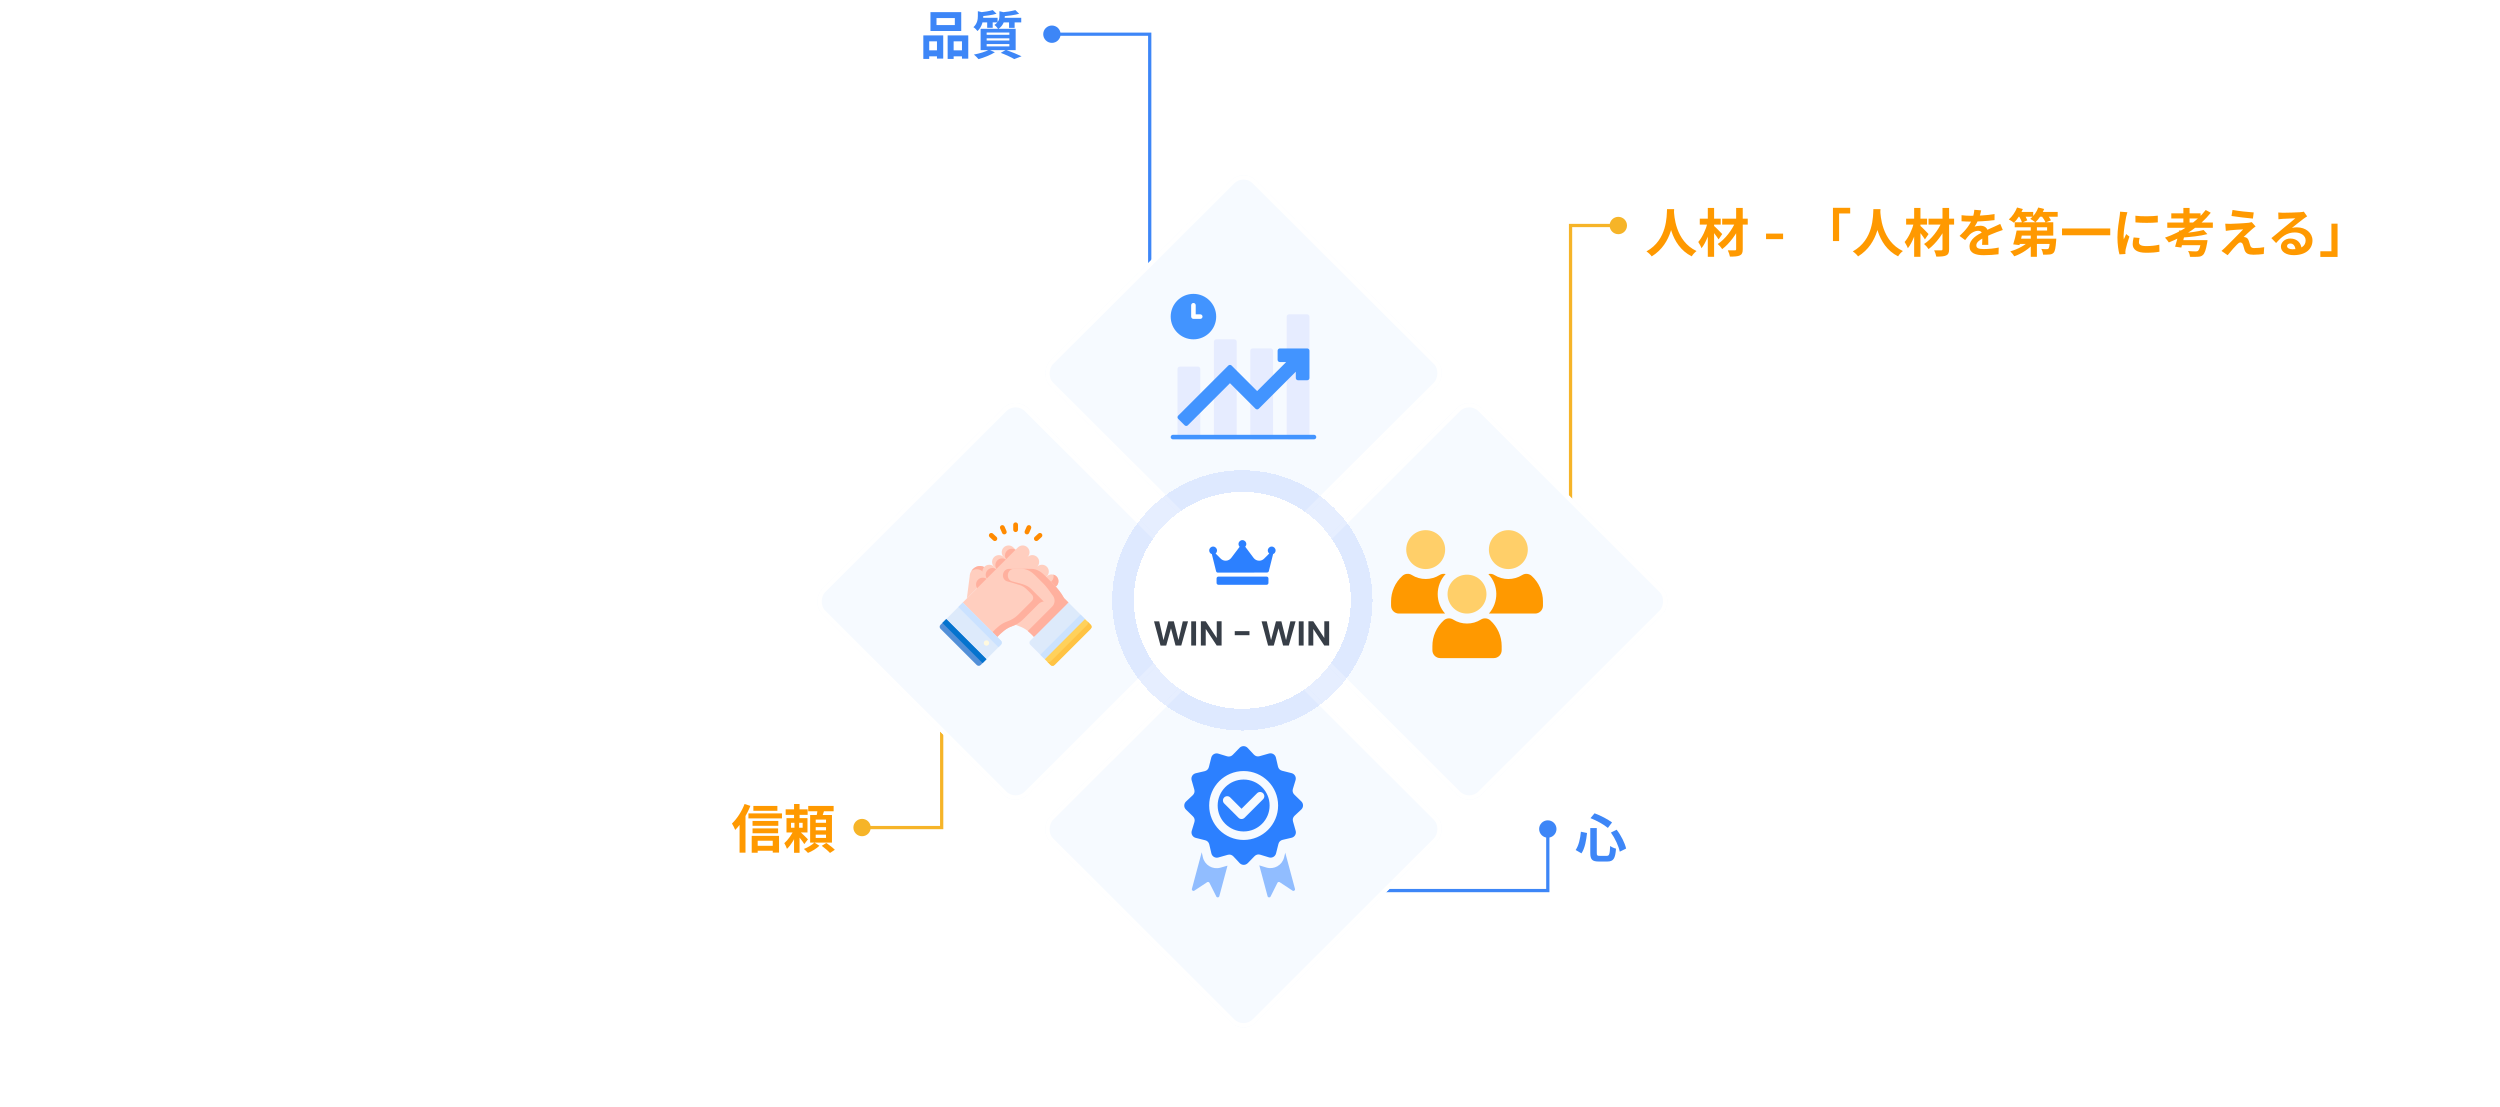 <svg width="1152" height="510" viewBox="0 0 1152 510" fill="none" xmlns="http://www.w3.org/2000/svg">
<path d="M529.792 15.758H530.542V15.008H529.792V15.758ZM480.719 15.758C480.719 17.967 482.51 19.758 484.719 19.758C486.928 19.758 488.719 17.967 488.719 15.758C488.719 13.549 486.928 11.758 484.719 11.758C482.51 11.758 480.719 13.549 480.719 15.758ZM530.542 122.911V15.758H529.042V122.911H530.542ZM529.792 15.008H484.719V16.508H529.792V15.008Z" fill="#3D86F7"/>
<path d="M722.959 236.507C722.959 236.921 723.295 237.257 723.709 237.257C724.123 237.257 724.459 236.921 724.459 236.507H722.959ZM723.709 103.918V103.168H722.959V103.918H723.709ZM741.721 103.918C741.721 106.127 743.512 107.918 745.721 107.918C747.93 107.918 749.721 106.127 749.721 103.918C749.721 101.709 747.93 99.918 745.721 99.918C743.512 99.918 741.721 101.709 741.721 103.918ZM724.459 236.507V103.918H722.959V236.507H724.459ZM723.709 104.668H745.721V103.168H723.709V104.668Z" fill="#F6B428"/>
<path d="M433.923 381.336V382.086H434.673V381.336H433.923ZM393.235 381.336C393.235 383.545 395.026 385.336 397.235 385.336C399.444 385.336 401.235 383.545 401.235 381.336C401.235 379.127 399.444 377.336 397.235 377.336C395.026 377.336 393.235 379.127 393.235 381.336ZM433.173 305.698V381.336H434.673V305.698H433.173ZM433.923 380.586H397.235V382.086H433.923V380.586Z" fill="#F6B428"/>
<path d="M598.974 409.621C598.559 409.621 598.224 409.957 598.224 410.371C598.224 410.785 598.559 411.121 598.974 411.121V409.621ZM713.228 410.371V411.121H713.978V410.371H713.228ZM709.228 382.007C709.228 384.216 711.019 386.007 713.228 386.007C715.437 386.007 717.228 384.216 717.228 382.007C717.228 379.798 715.437 378.007 713.228 378.007C711.019 378.007 709.228 379.798 709.228 382.007ZM598.974 411.121H713.228V409.621H598.974V411.121ZM713.978 410.371V382.007H712.478V410.371H713.978Z" fill="#3D86F7"/>
<path d="M431.539 8.32V11.56H439.987V8.32H431.539ZM428.755 5.584H442.939V14.296H428.755V5.584ZM425.467 16.312H434.635V27.016H431.755V19.048H428.179V27.16H425.467V16.312ZM436.675 16.312H446.179V27.04H443.275V19.048H439.435V27.16H436.675V16.312ZM426.667 23.2H432.955V25.96H426.667V23.2ZM437.995 23.2H444.715V25.96H437.995V23.2ZM457.459 4.648L459.211 6.328C457.171 6.952 454.363 7.312 452.011 7.48C451.939 7 451.651 6.208 451.387 5.728C453.547 5.512 456.019 5.104 457.459 4.648ZM467.875 4.648L469.627 6.352C467.419 6.976 464.395 7.336 461.851 7.504C461.755 7 461.467 6.232 461.227 5.752C463.579 5.536 466.291 5.128 467.875 4.648ZM450.595 5.152L453.667 5.92C453.643 6.136 453.499 6.232 453.091 6.328V7.48C453.091 9.376 452.635 12.28 450.427 14.32C450.043 13.744 449.131 12.856 448.555 12.52C450.331 10.912 450.595 8.944 450.595 7.36V5.152ZM460.531 5.176L463.603 5.896C463.579 6.112 463.435 6.232 463.027 6.28V7.504C463.027 9.232 462.499 11.728 459.955 13.408C459.619 12.808 458.779 11.872 458.203 11.488C460.195 10.24 460.531 8.752 460.531 7.384V5.176ZM451.723 8.2H459.691V10.312H451.723V8.2ZM461.611 8.2H470.587V10.312H461.611V8.2ZM454.891 8.92H457.435V12.808H454.891V8.92ZM464.971 8.92H467.539V12.832H464.971V8.92ZM454.651 17.656V18.688H465.115V17.656H454.651ZM454.651 20.32V21.376H465.115V20.32H454.651ZM454.651 14.992V16.024H465.115V14.992H454.651ZM451.867 13.264H468.019V23.104H451.867V13.264ZM461.131 24.352L463.531 22.984C466.051 23.896 469.027 25.096 470.731 25.936L467.371 27.232C466.027 26.416 463.555 25.264 461.131 24.352ZM455.803 22.912L458.443 24.088C456.475 25.36 453.355 26.56 450.907 27.256C450.403 26.68 449.419 25.624 448.771 25.144C451.315 24.664 454.171 23.824 455.803 22.912Z" fill="#3D86F7"/>
<path d="M768.162 96.382H771.45C771.234 100.414 770.922 112.126 761.106 118.15C760.602 117.406 759.666 116.518 758.682 115.846C768.33 110.494 767.994 99.526 768.162 96.382ZM771.354 97.006C771.426 99.094 771.93 111.07 781.77 115.678C780.858 116.374 779.994 117.334 779.562 118.126C769.218 112.99 768.762 99.766 768.57 97.294L771.354 97.006ZM793.578 100.774H805.362V103.51H793.578V100.774ZM800.01 95.83H803.058V114.814C803.058 116.446 802.722 117.238 801.738 117.694C800.754 118.174 799.242 118.246 797.154 118.246C797.01 117.43 796.578 116.134 796.17 115.342C797.49 115.39 798.978 115.366 799.41 115.366C799.842 115.366 800.01 115.222 800.01 114.814V95.83ZM799.77 102.094L802.098 103.51C800.346 107.686 796.986 112.246 793.602 114.79C793.122 114.022 792.234 113.014 791.514 112.438C794.874 110.302 798.162 106.006 799.77 102.094ZM783.258 100.75H792.906V103.51H783.258V100.75ZM786.954 95.806H789.858V118.342H786.954V95.806ZM786.858 102.598L788.73 103.27C787.818 107.23 786.114 111.862 784.05 114.382C783.762 113.494 783.042 112.27 782.562 111.502C784.434 109.39 786.114 105.718 786.858 102.598ZM789.642 103.942C790.41 104.542 793.026 107.206 793.602 107.854L791.922 110.326C791.082 108.958 789.162 106.462 788.226 105.358L789.642 103.942ZM821.651 107.642V110.182H813.793V107.642H821.651ZM844.624 95.758H852.568V98.35H847.456V111.094H844.624V95.758ZM863.248 96.382H866.536C866.32 100.414 866.008 112.126 856.192 118.15C855.688 117.406 854.752 116.518 853.768 115.846C863.416 110.494 863.08 99.526 863.248 96.382ZM866.44 97.006C866.512 99.094 867.016 111.07 876.856 115.678C875.944 116.374 875.08 117.334 874.648 118.126C864.304 112.99 863.848 99.766 863.656 97.294L866.44 97.006ZM888.664 100.774H900.448V103.51H888.664V100.774ZM895.096 95.83H898.144V114.814C898.144 116.446 897.808 117.238 896.824 117.694C895.84 118.174 894.328 118.246 892.24 118.246C892.096 117.43 891.664 116.134 891.256 115.342C892.576 115.39 894.064 115.366 894.496 115.366C894.928 115.366 895.096 115.222 895.096 114.814V95.83ZM894.856 102.094L897.184 103.51C895.432 107.686 892.072 112.246 888.688 114.79C888.208 114.022 887.32 113.014 886.6 112.438C889.96 110.302 893.248 106.006 894.856 102.094ZM878.344 100.75H887.992V103.51H878.344V100.75ZM882.04 95.806H884.944V118.342H882.04V95.806ZM881.944 102.598L883.816 103.27C882.904 107.23 881.2 111.862 879.136 114.382C878.848 113.494 878.128 112.27 877.648 111.502C879.52 109.39 881.2 105.718 881.944 102.598ZM884.728 103.942C885.496 104.542 888.112 107.206 888.688 107.854L887.008 110.326C886.168 108.958 884.248 106.462 883.312 105.358L884.728 103.942ZM912.928 96.934C912.736 97.822 912.424 99.238 911.752 100.966C911.248 102.142 910.552 103.51 909.88 104.47C910.528 104.182 911.8 104.014 912.616 104.014C914.608 104.014 916.12 105.19 916.12 107.422C916.12 108.718 916.192 111.334 916.216 112.846H913.336C913.432 111.718 913.48 109.678 913.456 108.382C913.456 106.846 912.496 106.342 911.488 106.342C910.168 106.342 908.656 107.134 907.744 107.998C907.024 108.718 906.352 109.582 905.536 110.638L902.968 108.718C906.04 105.886 907.888 103.294 908.896 100.654C909.376 99.358 909.688 97.894 909.76 96.67L912.928 96.934ZM903.88 99.166C905.104 99.334 906.88 99.43 908.104 99.43C911.272 99.43 915.616 99.262 919.096 98.638L919.072 101.422C915.688 101.902 910.864 102.118 907.936 102.118C906.952 102.118 905.2 102.07 903.88 101.95V99.166ZM922.888 105.982C922.144 106.198 920.848 106.678 920.032 106.99C918.472 107.59 916.312 108.454 914.056 109.606C911.872 110.734 910.696 111.766 910.696 113.086C910.696 114.406 911.848 114.766 914.176 114.766C916.216 114.766 918.904 114.502 921.016 114.07L920.92 117.166C919.312 117.382 916.384 117.598 914.104 117.598C910.36 117.598 907.552 116.662 907.552 113.566C907.552 110.23 910.984 108.262 913.864 106.822C916.072 105.67 917.584 105.094 919.024 104.422C919.96 104.014 920.8 103.63 921.712 103.174L922.888 105.982ZM930.856 106.222H943.312V104.734H928.384V102.406H946.144V108.574H930.856V106.222ZM929.272 106.222H932.152C931.696 108.502 931.072 111.19 930.568 112.942L927.688 112.606C928.24 110.902 928.888 108.334 929.272 106.222ZM930.28 109.99H945.4V112.39H929.56L930.28 109.99ZM944.656 109.99H947.536C947.536 109.99 947.512 110.662 947.464 111.022C947.224 114.214 946.936 115.774 946.336 116.446C945.808 116.998 945.232 117.19 944.488 117.262C943.816 117.358 942.664 117.358 941.44 117.334C941.392 116.494 941.056 115.414 940.624 114.694C941.632 114.814 942.64 114.838 943.072 114.814C943.456 114.814 943.672 114.79 943.912 114.598C944.248 114.262 944.464 113.11 944.656 110.326V109.99ZM935.776 102.958H938.608V118.342H935.776V102.958ZM935.2 110.854L937.432 111.814C935.272 114.526 931.648 116.902 928.168 118.102C927.76 117.406 926.944 116.374 926.344 115.822C929.728 114.886 933.376 112.966 935.2 110.854ZM929.344 97.654H936.904V99.862H929.344V97.654ZM938.872 97.654H948.184V99.862H938.872V97.654ZM929.464 95.614L932.128 96.334C931.144 98.71 929.536 101.158 928.024 102.646C927.496 102.214 926.344 101.47 925.672 101.11C927.232 99.79 928.648 97.678 929.464 95.614ZM939.232 95.614L941.944 96.31C941.032 98.686 939.472 100.99 937.912 102.454C937.384 101.974 936.208 101.206 935.536 100.846C937.144 99.622 938.512 97.63 939.232 95.614ZM930.232 99.406L932.536 98.422C933.16 99.358 933.88 100.678 934.192 101.518L931.744 102.598C931.504 101.734 930.856 100.414 930.232 99.406ZM940.648 99.382L943.024 98.542C943.792 99.43 944.68 100.678 945.088 101.542L942.592 102.502C942.256 101.662 941.416 100.342 940.648 99.382ZM950.176 105.262H972.4V108.406H950.176V105.262ZM983.992 99.406C986.944 99.814 991.744 99.694 994.312 99.382V102.478C991.384 102.766 987.016 102.766 984.016 102.478L983.992 99.406ZM985.912 109.654C985.72 110.47 985.624 111.046 985.624 111.67C985.624 112.75 986.56 113.398 989.008 113.398C991.144 113.398 992.92 113.206 995.008 112.75L995.08 115.99C993.52 116.302 991.576 116.47 988.864 116.47C984.736 116.47 982.744 114.982 982.744 112.534C982.744 111.574 982.888 110.638 983.176 109.414L985.912 109.654ZM980.296 97.798C980.128 98.302 979.816 99.526 979.72 99.958C979.384 101.542 978.544 106.342 978.544 108.742C978.544 109.222 978.568 109.822 978.64 110.302C979 109.486 979.384 108.67 979.744 107.854L981.232 109.03C980.536 111.046 979.744 113.638 979.504 114.91C979.432 115.27 979.36 115.798 979.36 116.038C979.384 116.302 979.384 116.71 979.408 117.046L976.648 117.214C976.168 115.582 975.712 112.654 975.712 109.39C975.712 105.766 976.432 101.734 976.696 99.862C976.792 99.214 976.912 98.302 976.936 97.534L980.296 97.798ZM998.68 102.55H1019.68V104.974H998.68V102.55ZM1000.53 98.302H1014.02V100.654H1000.53V98.302ZM1006.1 95.806H1008.95V103.75H1006.1V95.806ZM1015.41 105.982L1017.16 107.878C1013.97 108.742 1009.41 109.222 1005.54 109.462C1005.47 108.886 1005.16 108.022 1004.92 107.518C1008.62 107.254 1012.89 106.678 1015.41 105.982ZM1016.39 96.766L1018.72 98.038C1013.97 104.11 1006.7 108.838 999.4 111.718C999.016 111.142 998.152 110.014 997.624 109.51C1005.02 106.942 1012.1 102.382 1016.39 96.766ZM1004.2 106.15L1007.06 106.462C1006.5 109.006 1005.74 112.102 1005.16 114.07L1002.28 113.686C1002.93 111.718 1003.72 108.574 1004.2 106.15ZM1014.3 110.662H1017.21C1017.21 110.662 1017.16 111.43 1017.06 111.838C1016.51 115.126 1015.91 116.758 1015.1 117.502C1014.45 118.102 1013.8 118.27 1012.77 118.318C1011.98 118.39 1010.61 118.39 1009.14 118.342C1009.1 117.526 1008.74 116.422 1008.26 115.678C1009.62 115.798 1011.16 115.846 1011.78 115.846C1012.24 115.846 1012.55 115.798 1012.82 115.606C1013.37 115.198 1013.9 113.782 1014.28 110.998L1014.3 110.662ZM1004.63 110.662H1014.98V112.99H1003.96L1004.63 110.662ZM1028.75 96.742C1031.44 97.246 1036.05 97.75 1038.52 97.894L1038.14 100.726C1035.62 100.51 1031.15 99.982 1028.27 99.526L1028.75 96.742ZM1039.38 104.35C1038.74 104.782 1038.23 105.214 1037.8 105.574C1036.72 106.51 1034.46 108.598 1033.89 109.198C1034.1 109.198 1034.54 109.27 1034.82 109.39C1035.5 109.582 1035.93 110.11 1036.26 111.022C1036.48 111.646 1036.74 112.558 1036.94 113.206C1037.18 113.95 1037.7 114.31 1038.64 114.31C1040.46 114.31 1042.12 114.142 1043.34 113.902L1043.13 117.046C1042.14 117.214 1039.67 117.382 1038.42 117.382C1036.17 117.382 1034.92 116.878 1034.34 115.342C1034.08 114.622 1033.82 113.494 1033.62 112.894C1033.36 112.03 1032.86 111.718 1032.35 111.718C1031.87 111.718 1031.37 112.102 1030.79 112.702C1029.95 113.542 1028.15 115.51 1026.5 117.598L1023.66 115.63C1024.1 115.246 1024.67 114.742 1025.32 114.118C1026.57 112.87 1031.46 107.998 1033.65 105.694C1031.97 105.742 1029.11 105.982 1027.74 106.102C1026.9 106.174 1026.16 106.294 1025.66 106.39L1025.39 103.078C1025.94 103.126 1026.81 103.15 1027.67 103.15C1028.82 103.126 1034.25 102.886 1036.26 102.646C1036.7 102.598 1037.37 102.454 1037.61 102.358L1039.38 104.35ZM1049.82 97.918C1050.49 97.99 1051.31 98.038 1051.98 98.038C1053.27 98.038 1058.39 97.918 1059.75 97.798C1060.76 97.726 1061.31 97.63 1061.6 97.534L1063.14 99.694C1062.59 100.054 1062.01 100.39 1061.48 100.798C1060.19 101.71 1057.67 103.822 1056.13 105.022C1056.95 104.806 1057.67 104.758 1058.41 104.758C1062.49 104.758 1065.59 107.302 1065.59 110.782C1065.59 114.574 1062.71 117.574 1056.9 117.574C1053.56 117.574 1051.04 116.062 1051.04 113.638C1051.04 111.694 1052.82 109.918 1055.36 109.918C1058.65 109.918 1060.47 112.126 1060.55 114.766L1057.74 115.126C1057.69 113.398 1056.78 112.198 1055.36 112.198C1054.47 112.198 1053.87 112.75 1053.87 113.374C1053.87 114.262 1054.86 114.862 1056.32 114.862C1060.38 114.862 1062.44 113.326 1062.44 110.758C1062.44 108.574 1060.28 107.11 1057.47 107.11C1053.78 107.11 1051.4 109.078 1048.83 111.982L1046.65 109.726C1048.35 108.382 1051.26 105.934 1052.65 104.758C1053.99 103.654 1056.51 101.638 1057.69 100.582C1056.47 100.63 1053.15 100.75 1051.86 100.846C1051.21 100.894 1050.47 100.942 1049.91 101.038L1049.82 97.918ZM1077.15 118.39H1069.21V115.798H1074.32V103.054H1077.15V118.39Z" fill="#FF9900"/>
<path d="M732.801 381.559H735.801V393.031C735.801 394.207 735.993 394.375 737.121 394.375C737.625 394.375 739.785 394.375 740.409 394.375C741.585 394.375 741.777 393.583 741.969 389.815C742.617 390.343 743.841 390.871 744.657 391.063C744.321 395.575 743.529 396.991 740.649 396.991C740.001 396.991 737.361 396.991 736.737 396.991C733.665 396.991 732.801 396.055 732.801 393.031V381.559ZM732.897 376.999L734.769 374.767C737.601 375.775 740.913 377.575 742.833 378.967L740.913 381.511C739.089 379.975 735.729 378.103 732.897 376.999ZM728.481 383.263L731.313 383.839C730.953 387.175 730.329 390.871 728.745 393.223L726.057 391.687C727.473 389.623 728.169 386.479 728.481 383.263ZM742.305 383.647L744.945 382.327C747.009 384.967 748.737 388.495 749.313 391.015L746.385 392.455C745.905 389.983 744.225 386.287 742.305 383.647Z" fill="#3D86F7"/>
<path d="M347.152 371.373H358.216V373.629H347.152V371.373ZM346.768 378.285H358.648V380.541H346.768V378.285ZM346.768 381.717H358.552V383.973H346.768V381.717ZM347.92 389.733H357.472V392.013H347.92V389.733ZM344.872 374.805H360.328V377.133H344.872V374.805ZM346.384 385.173H358.984V392.877H356.08V387.405H349.144V392.949H346.384V385.173ZM343.096 370.485L345.784 371.349C344.152 375.429 341.512 379.725 338.776 382.437C338.536 381.765 337.768 380.181 337.288 379.485C339.568 377.325 341.8 373.917 343.096 370.485ZM340.792 377.133L343.504 374.397L343.528 374.421V392.901H340.792V377.133ZM362.032 372.933H372.16V375.477H362.032V372.933ZM365.896 370.485H368.44V378.429H365.896V370.485ZM364.504 379.149V381.429H369.856V379.149H364.504ZM362.416 376.989H372.088V383.613H362.416V376.989ZM365.872 382.245L367.648 383.133C366.544 385.893 364.624 389.325 362.632 391.149C362.416 390.381 361.816 389.229 361.408 388.533C363.136 387.069 365.008 384.357 365.872 382.245ZM368.32 382.941C369.088 383.565 371.704 386.133 372.304 386.757L370.624 388.965C369.856 387.669 367.912 385.293 366.952 384.189L368.32 382.941ZM366.088 378.261H368.248V382.725H368.44V392.973H365.896V382.725H366.088V378.261ZM372.424 371.373H384.136V373.845H372.424V371.373ZM375.88 381.141V382.629H380.632V381.141H375.88ZM375.88 384.621V386.133H380.632V384.621H375.88ZM375.88 377.685V379.149H380.632V377.685H375.88ZM373.312 375.549H383.368V388.269H373.312V375.549ZM376.768 372.741L379.912 373.101C379.456 374.565 378.952 376.077 378.544 377.085L376.144 376.629C376.408 375.501 376.672 373.893 376.768 372.741ZM375.28 388.245L377.584 389.733C376.288 390.981 374.128 392.325 372.304 393.021C371.848 392.517 371.032 391.677 370.432 391.197C372.208 390.549 374.272 389.277 375.28 388.245ZM378.664 389.757L380.776 388.437C382.072 389.325 383.824 390.669 384.688 391.581L382.456 393.045C381.664 392.157 379.96 390.717 378.664 389.757Z" fill="#FF9900"/>
<g filter="url(#filter0_d_7613_84984)">
<rect width="133.966" height="133.966" rx="8" transform="matrix(0.708 0.706 -0.708 0.706 573.001 73.963)" fill="#F6FAFF"/>
<rect y="1.413" width="131.966" height="131.966" rx="7" transform="matrix(0.708 0.706 -0.708 0.706 574.001 74.378)" stroke="white" stroke-width="2"/>
</g>
<path d="M602.347 144.845H593.961C593.382 144.845 592.913 145.314 592.913 145.892V201.417C592.913 201.996 593.382 202.465 593.961 202.465H602.347C602.926 202.465 603.395 201.996 603.395 201.417V145.892C603.395 145.314 602.926 144.845 602.347 144.845Z" fill="#E6ECFF"/>
<path d="M585.576 160.556H577.191C576.612 160.556 576.143 161.025 576.143 161.603V201.414C576.143 201.992 576.612 202.461 577.191 202.461H585.576C586.155 202.461 586.624 201.992 586.624 201.414V161.603C586.624 161.025 586.155 160.556 585.576 160.556Z" fill="#E6ECFF"/>
<path d="M552.034 168.939H543.649C543.07 168.939 542.601 169.408 542.601 169.987V201.416C542.601 201.995 543.07 202.464 543.649 202.464H552.034C552.613 202.464 553.082 201.995 553.082 201.416V169.987C553.082 169.408 552.613 168.939 552.034 168.939Z" fill="#E6ECFF"/>
<path d="M568.807 156.372H560.421C559.842 156.372 559.373 156.841 559.373 157.42V201.421C559.373 201.999 559.842 202.468 560.421 202.468H568.807C569.386 202.468 569.855 201.999 569.855 201.421V157.42C569.855 156.841 569.386 156.372 568.807 156.372Z" fill="#E6ECFF"/>
<path d="M602.346 160.558H589.768C589.49 160.558 589.224 160.668 589.027 160.864C588.831 161.061 588.72 161.327 588.72 161.605V165.796C588.72 166.074 588.831 166.34 589.027 166.537C589.224 166.733 589.49 166.843 589.768 166.843H592.657L579.287 180.207L567.502 168.429C567.302 168.24 567.036 168.134 566.761 168.134C566.485 168.134 566.22 168.24 566.02 168.429L542.907 191.529C542.711 191.726 542.601 191.992 542.601 192.27C542.601 192.548 542.711 192.814 542.907 193.01L545.874 195.975C546.07 196.172 546.337 196.282 546.615 196.282C546.893 196.282 547.159 196.172 547.356 195.975L566.761 176.58L578.546 188.359C578.746 188.548 579.011 188.653 579.287 188.653C579.562 188.653 579.827 188.548 580.028 188.359L597.106 171.28V174.177C597.106 174.455 597.216 174.721 597.413 174.918C597.609 175.114 597.876 175.225 598.154 175.225H602.346C602.624 175.225 602.891 175.114 603.088 174.918C603.284 174.721 603.395 174.455 603.395 174.177V161.605C603.395 161.327 603.284 161.061 603.088 160.864C602.891 160.668 602.624 160.558 602.346 160.558Z" fill="#4294FF"/>
<path d="M549.937 156.367C555.726 156.367 560.419 151.676 560.419 145.89C560.419 140.105 555.726 135.414 549.937 135.414C544.148 135.414 539.455 140.105 539.455 145.89C539.455 151.676 544.148 156.367 549.937 156.367Z" fill="#4294FF"/>
<path d="M605.49 202.447H540.503C540.225 202.447 539.959 202.336 539.762 202.14C539.566 201.944 539.455 201.677 539.455 201.399C539.455 201.121 539.566 200.855 539.762 200.658C539.959 200.462 540.225 200.352 540.503 200.352H605.49C605.768 200.352 606.035 200.462 606.231 200.658C606.428 200.855 606.538 201.121 606.538 201.399C606.538 201.677 606.428 201.944 606.231 202.14C606.035 202.336 605.768 202.447 605.49 202.447Z" fill="#4294FF"/>
<path d="M553.079 146.939H549.935C549.657 146.939 549.39 146.829 549.194 146.632C548.997 146.436 548.887 146.169 548.887 145.891V140.653C548.887 140.375 548.997 140.109 549.194 139.912C549.39 139.716 549.657 139.605 549.935 139.605C550.213 139.605 550.479 139.716 550.676 139.912C550.872 140.109 550.983 140.375 550.983 140.653V144.844H553.079C553.357 144.844 553.623 144.954 553.82 145.151C554.017 145.347 554.127 145.613 554.127 145.891C554.127 146.169 554.017 146.436 553.82 146.632C553.623 146.829 553.357 146.939 553.079 146.939Z" fill="white"/>
<g filter="url(#filter1_d_7613_84984)">
<rect width="133.966" height="133.966" rx="8" transform="matrix(0.708 0.707 -0.708 0.707 573.001 283.856)" fill="#F6FAFF"/>
<rect y="1.413" width="131.966" height="131.966" rx="7" transform="matrix(0.708 0.707 -0.708 0.707 574.001 284.271)" stroke="white" stroke-width="2"/>
</g>
<g clip-path="url(#clip0_7613_84984)">
<path fill-rule="evenodd" clip-rule="evenodd" d="M580.692 393.839C579.747 393.555 578.788 393.8 578.1 394.513L574.952 397.746C573.928 398.804 572.234 398.784 571.228 397.713L568.33 394.614C567.656 393.893 566.704 393.629 565.749 393.9L561.405 395.129C559.984 395.532 558.535 394.679 558.196 393.231L557.237 389.105C557.018 388.14 556.325 387.433 555.366 387.195L550.986 386.092C550.648 386.008 550.33 385.855 550.052 385.644C549.774 385.433 549.543 385.167 549.371 384.863C549.2 384.559 549.092 384.223 549.055 383.877C549.018 383.53 549.052 383.179 549.155 382.846L550.391 378.792C550.676 377.848 550.431 376.889 549.724 376.194L546.483 373.055C545.424 372.031 545.445 370.338 546.523 369.333L549.619 366.437C550.34 365.763 550.611 364.811 550.34 363.857L549.103 359.515C548.7 358.095 549.561 356.646 551.003 356.308L555.13 355.35C556.096 355.13 556.803 354.438 557.048 353.479L558.147 349.102C558.511 347.668 559.979 346.842 561.395 347.271L565.451 348.507C566.396 348.792 567.362 348.547 568.05 347.84L571.191 344.601C572.215 343.542 573.916 343.563 574.922 344.64L577.813 347.735C578.487 348.456 579.446 348.726 580.398 348.456L584.738 347.22C585.074 347.123 585.425 347.097 585.771 347.141C586.118 347.185 586.451 347.3 586.752 347.478C587.052 347.655 587.313 347.893 587.518 348.175C587.724 348.457 587.869 348.778 587.946 349.118L588.905 353.244C589.129 354.209 589.825 354.916 590.784 355.161L595.156 356.259C596.591 356.623 597.424 358.09 596.988 359.506L595.751 363.559C595.467 364.503 595.712 365.469 596.426 366.157L599.66 369.296C600.719 370.32 600.698 372.02 599.627 373.025L596.526 375.914C595.805 376.588 595.541 377.547 595.812 378.499L597.042 382.836C597.139 383.172 597.166 383.523 597.122 383.87C597.078 384.216 596.964 384.55 596.786 384.85C596.608 385.15 596.37 385.411 596.087 385.616C595.805 385.822 595.483 385.967 595.142 386.043L591.015 387.002C590.049 387.225 589.342 387.92 589.104 388.879L588 393.249C587.636 394.684 586.168 395.516 584.752 395.08L580.692 393.839ZM584.302 382.405C587.172 379.529 588.952 375.562 588.952 371.18C588.952 366.791 587.172 362.824 584.302 359.949C581.425 357.078 577.456 355.298 573.071 355.298C568.68 355.298 564.711 357.078 561.834 359.946C558.964 362.822 557.184 366.789 557.184 371.178C557.184 375.56 558.964 379.527 561.834 382.403C564.711 385.271 568.68 387.05 573.071 387.05C577.456 387.05 581.425 385.273 584.302 382.405ZM585.037 371.178C585.037 374.476 583.7 377.472 581.532 379.632C579.369 381.801 576.373 383.135 573.071 383.135C569.765 383.135 566.774 381.798 564.606 379.632C562.443 377.47 561.101 374.476 561.101 371.178C561.101 367.873 562.443 364.883 564.606 362.717C566.774 360.555 569.765 359.214 573.071 359.214C576.373 359.214 579.369 360.555 581.532 362.717C583.7 364.886 585.037 367.873 585.037 371.178ZM582.027 368.291C582.209 368.109 582.354 367.893 582.453 367.655C582.552 367.418 582.602 367.163 582.602 366.905C582.602 366.648 582.552 366.393 582.453 366.155C582.354 365.918 582.209 365.702 582.027 365.52C581.266 364.76 580.022 364.76 579.262 365.52L572.098 372.68L566.879 367.458C566.111 366.698 564.867 366.698 564.107 367.458C563.924 367.64 563.779 367.856 563.681 368.093C563.582 368.331 563.531 368.586 563.531 368.843C563.531 369.101 563.582 369.356 563.681 369.593C563.779 369.831 563.924 370.047 564.107 370.229L570.715 376.833C571.475 377.601 572.719 377.601 573.487 376.833L582.027 368.291Z" fill="#2C80FF"/>
<g opacity="0.5">
<path fill-rule="evenodd" clip-rule="evenodd" d="M562.383 399.82L565.631 398.894L561.853 412.987C561.674 413.643 560.782 413.734 560.477 413.127L557.315 406.814C557.117 406.418 556.615 406.278 556.244 406.523L550.35 410.417C549.781 410.788 549.048 410.266 549.225 409.603L553.75 392.719L554.286 395.039C555.126 398.656 558.811 400.832 562.383 399.82ZM585.481 413.127L588.642 406.814C588.841 406.418 589.338 406.278 589.706 406.523L595.605 410.417C596.174 410.788 596.902 410.266 596.73 409.603L592.252 392.917L591.697 395.126C590.791 398.722 587.06 400.83 583.509 399.745L580.289 398.761L584.099 412.987C584.277 413.643 585.175 413.736 585.481 413.127Z" fill="#2C80FF"/>
</g>
</g>
<g filter="url(#filter2_d_7613_84984)">
<rect width="133.966" height="133.966" rx="8" transform="matrix(0.708 0.707 -0.708 0.707 468 178.909)" fill="#F6FAFF"/>
<rect y="1.413" width="131.966" height="131.966" rx="7" transform="matrix(0.708 0.707 -0.708 0.707 469 179.324)" stroke="white" stroke-width="2"/>
</g>
<g clip-path="url(#clip1_7613_84984)">
<path d="M445.52 275.765L446.827 265.652C446.827 262.024 451.4 258.927 454.66 262.186L456.883 264.408L445.52 275.765Z" fill="#FFCEBF"/>
<path d="M456.884 264.407L455.393 265.899H455.392L453.169 263.677C451.396 261.905 449.235 262.012 447.632 263.064C449.088 260.854 452.238 259.762 454.662 262.186L456.884 264.407Z" fill="#FFB09E"/>
<path d="M466.958 252.266L469.181 254.488L464.735 258.933L462.512 256.711C461.285 255.484 461.285 253.495 462.513 252.267C462.804 251.975 463.151 251.743 463.532 251.585C463.913 251.427 464.322 251.346 464.735 251.347C465.541 251.347 466.344 251.653 466.958 252.266Z" fill="#FFCEBF"/>
<path d="M468.465 253.768L469.179 254.482L464.733 258.926L464.019 258.212C462.792 256.986 462.792 254.997 464.02 253.769C464.311 253.477 464.658 253.245 465.039 253.087C465.42 252.929 465.829 252.848 466.242 252.849C467.047 252.849 467.851 253.154 468.465 253.768Z" fill="#FFB09E"/>
<path d="M462.511 256.715L464.734 258.937L460.289 263.38L458.066 261.158C456.839 259.931 456.839 257.942 458.067 256.715C458.358 256.423 458.705 256.191 459.086 256.033C459.467 255.875 459.876 255.794 460.289 255.794C461.093 255.795 461.897 256.101 462.511 256.715Z" fill="#FFCEBF"/>
<path d="M464.021 258.219L464.734 258.931L460.289 263.374L459.576 262.662C458.348 261.434 458.348 259.445 459.576 258.218C459.868 257.926 460.214 257.694 460.596 257.536C460.977 257.378 461.386 257.297 461.798 257.297C462.211 257.297 462.62 257.378 463.002 257.536C463.383 257.694 463.73 257.926 464.021 258.219Z" fill="#FFB09E"/>
<path d="M458.065 261.16L460.288 263.382L455.842 267.826L453.619 265.604C452.392 264.378 452.393 262.388 453.62 261.161C453.912 260.869 454.258 260.637 454.64 260.479C455.021 260.321 455.43 260.239 455.843 260.239C456.648 260.24 457.451 260.546 458.065 261.16Z" fill="#FFCEBF"/>
<path d="M459.574 262.662L460.287 263.375L455.841 267.819L455.128 267.106C453.9 265.879 453.901 263.888 455.128 262.662C455.419 262.37 455.766 262.138 456.147 261.98C456.529 261.822 456.938 261.74 457.351 261.74C457.764 261.74 458.173 261.821 458.554 261.98C458.935 262.138 459.282 262.37 459.574 262.662Z" fill="#FFB09E"/>
<path d="M453.619 265.586L455.842 267.808L451.397 272.251L449.174 270.029C447.947 268.802 447.947 266.813 449.175 265.586C449.789 264.972 450.593 264.666 451.397 264.665C452.201 264.666 453.005 264.972 453.619 265.586Z" fill="#FFCEBF"/>
<path d="M455.13 267.111L455.843 267.824L451.398 272.267L450.685 271.554C449.457 270.327 449.457 268.338 450.685 267.11C451.299 266.496 452.102 266.19 452.907 266.189C453.32 266.189 453.729 266.271 454.11 266.429C454.491 266.587 454.838 266.819 455.13 267.111Z" fill="#FFB09E"/>
<path d="M469.18 254.474L492.35 277.632L486.103 286.191L476.478 293.495C475.545 292.562 474.642 291.565 473.609 290.739C472.418 289.788 471.072 289.051 469.629 288.561C467.727 287.916 465.999 286.843 464.578 285.423L451.396 272.248L469.18 254.474Z" fill="#FFCEBF"/>
<path d="M466.815 254.485L484.599 272.259L471.417 285.434C469.997 286.854 468.269 287.927 466.367 288.572C463.544 289.526 461.564 291.46 459.517 293.506L451.201 286.883L443.646 277.642L466.815 254.485ZM471.262 258.928L473.484 256.706C474.712 255.479 474.712 253.49 473.484 252.263C472.257 251.036 470.266 251.036 469.039 252.263L466.816 254.485L471.262 258.928ZM475.707 263.372L477.93 261.15C479.158 259.923 479.158 257.934 477.93 256.707C476.703 255.48 474.712 255.479 473.484 256.706L471.262 258.928L475.707 263.372ZM480.153 267.815L482.376 265.594C483.604 264.367 483.604 262.377 482.376 261.15C481.148 259.923 479.158 259.923 477.93 261.15L475.707 263.372L480.153 267.815Z" fill="#FFCEBF"/>
<path d="M486.822 265.604C488.05 266.832 488.05 268.821 486.823 270.047L484.6 272.27L480.155 267.826L482.378 265.604C482.992 264.99 483.796 264.685 484.6 264.684C484.874 264.685 485.146 264.72 485.413 264.791C485.946 264.933 486.432 265.213 486.822 265.604Z" fill="#FFCEBF"/>
<path d="M486.821 270.026L484.597 272.249L480.152 267.806L482.375 270.026L484.597 267.805C485.42 266.982 485.692 265.818 485.411 264.77C485.926 264.908 486.415 265.179 486.819 265.583C488.047 266.812 488.047 268.801 486.821 270.026Z" fill="#FFB09E"/>
<path d="M488.029 275.591L484.17 276.443L480.509 277.25C479.759 277.416 479.072 277.792 478.529 278.335L471.417 285.444C469.997 286.864 468.269 287.938 466.367 288.582C463.543 289.534 461.563 291.471 459.516 293.516L458.135 292.907L457.295 291.295C459.341 289.25 461.322 287.312 464.144 286.36C466.045 285.715 467.773 284.641 469.193 283.222L475.461 276.959C476.291 276.13 476.291 274.785 475.461 273.956C473.865 272.36 472.263 270.29 470.02 269.627L464.493 267.991C461.055 267.369 461.519 262.127 465.088 262.127H472.932C473.015 262.127 473.101 262.13 473.186 262.133C475.521 262.206 477.47 263.476 479.121 265.127L483.225 269.227C484.996 270.998 486.863 273.374 488.029 275.591Z" fill="#FFB09E"/>
<path d="M481.383 265.126L485.486 269.227C487.257 270.997 489.124 273.373 490.29 275.591L486.432 276.443L481.336 277.567L475.021 271.255C473.024 269.259 469.372 268.765 466.754 267.99C463.25 267.363 463.852 262.127 467.35 262.127H475.193C475.277 262.127 475.362 262.129 475.448 262.132C477.783 262.206 479.731 263.475 481.383 265.126Z" fill="#FFCEBF"/>
<path d="M481.382 265.126L485.485 269.227C487.256 270.997 489.123 273.373 490.289 275.591L492.351 277.652L486.104 286.211L476.479 293.516C475.546 292.583 474.643 291.585 473.61 290.76L482.819 281.555L484.829 279.546C486.15 278.226 486.332 276.15 485.262 274.619C483.736 272.435 482 270.13 481.097 269.227L476.994 265.126C475.342 263.475 473.394 262.207 471.06 262.131C471.017 262.13 475.192 262.127 475.192 262.127C475.275 262.127 475.361 262.129 475.447 262.132C477.781 262.206 479.73 263.475 481.382 265.126Z" fill="#FFB09E"/>
<path d="M467.996 245.178C467.703 245.178 467.422 245.062 467.215 244.855C467.008 244.648 466.892 244.368 466.892 244.075V241.819C466.892 241.527 467.008 241.246 467.215 241.039C467.422 240.832 467.703 240.716 467.996 240.716C468.289 240.716 468.569 240.832 468.776 241.039C468.983 241.246 469.1 241.527 469.1 241.819V244.075C469.1 244.368 468.983 244.648 468.776 244.855C468.569 245.062 468.289 245.178 467.996 245.178ZM462.782 246.248C462.568 246.248 462.358 246.185 462.178 246.068C461.998 245.95 461.857 245.783 461.771 245.586L460.866 243.52C460.808 243.387 460.777 243.244 460.774 243.099C460.771 242.954 460.797 242.81 460.85 242.675C460.902 242.54 460.981 242.417 461.082 242.313C461.182 242.208 461.302 242.125 461.435 242.067C461.568 242.008 461.711 241.977 461.856 241.974C462.001 241.971 462.145 241.997 462.28 242.05C462.415 242.103 462.538 242.182 462.643 242.282C462.747 242.383 462.831 242.503 462.889 242.635L463.793 244.702C463.867 244.87 463.897 245.054 463.882 245.236C463.867 245.419 463.807 245.595 463.706 245.748C463.606 245.902 463.469 246.028 463.308 246.115C463.146 246.202 462.966 246.248 462.782 246.248ZM458.433 249.315C458.155 249.316 457.888 249.211 457.684 249.022L456.027 247.491C455.816 247.291 455.693 247.016 455.683 246.726C455.674 246.436 455.779 246.154 455.976 245.941C456.173 245.728 456.446 245.601 456.736 245.588C457.026 245.574 457.31 245.676 457.526 245.87L459.183 247.402C459.346 247.552 459.46 247.749 459.509 247.965C459.559 248.181 459.542 248.408 459.461 248.614C459.38 248.821 459.239 248.998 459.055 249.123C458.872 249.248 458.655 249.315 458.433 249.315ZM473.209 246.248C473.026 246.248 472.845 246.202 472.684 246.115C472.523 246.028 472.386 245.902 472.286 245.748C472.185 245.595 472.125 245.419 472.109 245.236C472.094 245.054 472.125 244.87 472.198 244.702L473.103 242.636C473.22 242.367 473.439 242.157 473.712 242.05C473.984 241.943 474.288 241.949 474.556 242.067C474.825 242.184 475.035 242.403 475.142 242.675C475.249 242.948 475.243 243.251 475.126 243.52L474.221 245.586C474.135 245.783 473.994 245.95 473.814 246.068C473.634 246.185 473.424 246.248 473.209 246.248ZM477.558 249.315C477.336 249.315 477.119 249.248 476.936 249.123C476.752 248.998 476.611 248.821 476.53 248.614C476.449 248.408 476.432 248.181 476.482 247.965C476.532 247.749 476.645 247.552 476.809 247.402L478.466 245.87C478.572 245.772 478.697 245.695 478.833 245.645C478.969 245.595 479.114 245.572 479.258 245.578C479.403 245.583 479.546 245.618 479.677 245.678C479.809 245.739 479.927 245.825 480.026 245.931C480.124 246.038 480.201 246.162 480.251 246.298C480.301 246.434 480.324 246.579 480.318 246.724C480.313 246.868 480.279 247.011 480.218 247.142C480.157 247.274 480.071 247.392 479.965 247.491L478.308 249.022C478.104 249.211 477.836 249.316 477.558 249.315Z" fill="#FF8A00"/>
<path d="M492.346 277.639L499.961 285.249L491.791 294.438L481.43 303.771L474.732 297.076C474.489 296.833 474.353 296.504 474.353 296.16C474.353 295.816 474.489 295.487 474.732 295.244L492.346 277.639Z" fill="#DDEAFB"/>
<path d="M499.965 285.26L491.796 294.449L481.435 303.782L479.373 301.721L497.905 283.2L499.965 285.26Z" fill="#CBE2FF"/>
<path d="M499.967 285.264L502.621 287.916C502.864 288.159 503.001 288.488 503.001 288.832C503.001 289.175 502.864 289.505 502.621 289.748L485.923 306.437C485.68 306.68 485.35 306.817 485.007 306.817C484.663 306.817 484.333 306.68 484.09 306.437L481.437 303.785L499.967 285.264Z" fill="#FFD15B"/>
<path d="M502.62 289.737L485.922 306.425C485.679 306.668 485.349 306.804 485.005 306.804C484.661 306.804 484.331 306.668 484.088 306.425L482.399 304.736C482.644 304.972 482.971 305.103 483.311 305.1C483.65 305.098 483.976 304.961 484.216 304.721L500.915 288.032C501.42 287.526 501.42 286.705 500.915 286.2L502.62 287.904C502.74 288.024 502.836 288.167 502.901 288.324C502.966 288.482 502.999 288.65 502.999 288.82C502.999 288.991 502.966 289.159 502.901 289.316C502.836 289.474 502.74 289.617 502.62 289.737Z" fill="#FFC344"/>
<path d="M443.645 277.639L461.259 295.244C461.502 295.487 461.639 295.817 461.639 296.16C461.639 296.504 461.502 296.833 461.259 297.076L454.561 303.771L445.108 295.402L436.03 285.249L443.645 277.639Z" fill="#DDEAFB"/>
<path d="M461.262 297.076L460.097 298.241L441.566 279.719L443.648 277.639L461.262 295.244C461.505 295.487 461.642 295.816 461.642 296.16C461.642 296.503 461.505 296.833 461.262 297.076Z" fill="#CBE2FF"/>
<path d="M454.563 297.548C455.25 297.548 455.807 296.992 455.807 296.305C455.807 295.618 455.25 295.062 454.563 295.062C453.876 295.062 453.319 295.618 453.319 296.305C453.319 296.992 453.876 297.548 454.563 297.548Z" fill="#FFF9DF"/>
<path d="M436.031 285.264L454.562 303.785L451.908 306.437C451.665 306.68 451.336 306.817 450.992 306.817C450.648 306.817 450.319 306.68 450.075 306.437L433.378 289.748C433.135 289.505 432.998 289.175 432.998 288.832C432.998 288.488 433.135 288.159 433.378 287.916L436.031 285.264Z" fill="#528FD8"/>
<path d="M434.241 287.044L436.026 285.26L454.554 303.778L452.769 305.562L434.241 287.044Z" fill="#0473CE"/>
</g>
<g filter="url(#filter3_d_7613_84984)">
<rect width="133.966" height="133.966" rx="8" transform="matrix(0.708 0.707 -0.708 0.707 677.001 178.909)" fill="#F6FAFF"/>
<rect y="1.413" width="131.966" height="131.966" rx="7" transform="matrix(0.708 0.707 -0.708 0.707 678.001 179.324)" stroke="white" stroke-width="2"/>
</g>
<g clip-path="url(#clip2_7613_84984)">
<path d="M662.493 273.766C662.493 277.073 663.696 280.271 665.898 282.73H644.624C642.628 282.73 641.001 281.118 641.001 279.109V277.182C640.987 272.673 642.888 268.382 646.237 265.349C647.441 264.255 649.232 264.105 650.599 264.98C652.499 266.182 654.714 266.811 656.97 266.797C659.226 266.811 661.44 266.182 663.341 264.98C664.175 264.447 665.2 264.283 666.157 264.515C663.792 267.029 662.493 270.336 662.493 273.766Z" fill="#FF9900"/>
<path d="M656.959 262.224C661.912 262.224 665.928 258.211 665.928 253.26C665.928 248.309 661.912 244.296 656.959 244.296C652.006 244.296 647.99 248.309 647.99 253.26C647.99 258.211 652.006 262.224 656.959 262.224Z" fill="#FFCF69"/>
<path d="M710.999 277.184V279.111C710.999 281.106 709.372 282.732 707.376 282.732H686.089C690.724 277.512 690.628 269.614 685.843 264.53C686.8 264.284 687.825 264.448 688.659 264.995C692.556 267.414 697.505 267.414 701.401 264.995C702.769 264.12 704.56 264.271 705.763 265.364C709.112 268.384 711.013 272.675 710.999 277.184Z" fill="#FF9900"/>
<path d="M695.047 262.224C700 262.224 704.016 258.211 704.016 253.26C704.016 248.309 700 244.296 695.047 244.296C690.094 244.296 686.078 248.309 686.078 253.26C686.078 258.211 690.094 262.224 695.047 262.224Z" fill="#FFCF69"/>
<path d="M676.003 287.323C678.259 287.337 680.474 286.708 682.374 285.506C683.741 284.631 685.532 284.781 686.735 285.875C690.071 288.895 691.972 293.199 691.972 297.708V299.635C691.972 301.63 690.345 303.256 688.349 303.256H663.671C661.675 303.256 660.048 301.644 660.048 299.635V297.708C660.034 293.199 661.935 288.908 665.284 285.875C666.487 284.781 668.278 284.631 669.646 285.506C671.546 286.708 673.747 287.337 676.003 287.323Z" fill="#FF9900"/>
<path d="M675.998 282.735C680.951 282.735 684.967 278.722 684.967 273.771C684.967 268.82 680.951 264.807 675.998 264.807C671.045 264.807 667.029 268.82 667.029 273.771C667.029 278.722 671.045 282.735 675.998 282.735Z" fill="#FFCF69"/>
</g>
<g filter="url(#filter4_d_7613_84984)">
<ellipse cx="572.465" cy="273.172" rx="50" ry="49.974" fill="white" shape-rendering="crispEdges"/>
<path d="M572.465 328.146C602.838 328.146 627.465 303.536 627.465 273.172C627.465 242.808 602.838 218.197 572.465 218.197C542.092 218.197 517.465 242.808 517.465 273.172C517.465 303.536 542.092 328.146 572.465 328.146Z" stroke="#0057FF" stroke-opacity="0.1" stroke-width="10" shape-rendering="crispEdges"/>
</g>
<g clip-path="url(#clip3_7613_84984)">
<path d="M586.595 255.354C586.601 255.44 586.593 255.526 586.573 255.609L584.685 263.159C584.639 263.344 584.533 263.508 584.383 263.626C584.233 263.743 584.048 263.808 583.857 263.809L572.533 263.866H561.204C561.012 263.866 560.826 263.802 560.676 263.684C560.525 263.566 560.418 263.401 560.371 263.215L558.484 255.637C558.463 255.551 558.455 255.463 558.461 255.375C557.731 255.145 557.2 254.462 557.2 253.657C557.2 252.663 558.008 251.855 559.002 251.855C559.995 251.855 560.803 252.663 560.803 253.657C560.803 254.216 560.547 254.717 560.146 255.047L562.509 257.428C563.106 258.03 563.935 258.375 564.783 258.375C565.785 258.375 566.741 257.899 567.343 257.101L571.226 251.956C571.059 251.789 570.926 251.59 570.835 251.372C570.745 251.153 570.698 250.919 570.698 250.682C570.698 249.689 571.506 248.881 572.5 248.881C573.493 248.881 574.301 249.689 574.301 250.682C574.301 251.164 574.11 251.602 573.801 251.925C573.802 251.927 573.803 251.928 573.804 251.929L577.66 257.089C578.261 257.894 579.221 258.375 580.226 258.375C581.082 258.375 581.886 258.042 582.491 257.437L584.869 255.059C584.459 254.728 584.196 254.223 584.196 253.657C584.196 252.663 585.004 251.855 585.998 251.855C586.991 251.855 587.799 252.663 587.799 253.657C587.799 254.44 587.295 255.107 586.595 255.354ZM584.501 266.554C584.501 266.326 584.411 266.108 584.25 265.947C584.089 265.786 583.871 265.696 583.643 265.696H561.452C561.224 265.696 561.006 265.786 560.845 265.947C560.684 266.108 560.594 266.326 560.594 266.554V268.613C560.594 268.841 560.684 269.059 560.845 269.22C561.006 269.381 561.224 269.471 561.452 269.471H583.643C583.871 269.471 584.089 269.381 584.25 269.22C584.411 269.059 584.501 268.841 584.501 268.613V266.554Z" fill="#2C80FF"/>
</g>
<path d="M547.446 286.308L544.326 297.476H541.686L539.59 289.524L537.398 297.476L534.774 297.492L531.766 286.308H534.166L536.134 294.98L538.406 286.308H540.902L543.046 294.932L545.03 286.308H547.446ZM551.149 286.308V297.476H548.909V286.308H551.149ZM562.914 297.476H560.674L555.602 289.812V297.476H553.362V286.292H555.602L560.674 293.972V286.292H562.914V297.476ZM575.756 290.82V292.708H568.972V290.82H575.756ZM597.009 286.308L593.889 297.476H591.249L589.153 289.524L586.961 297.476L584.337 297.492L581.329 286.308H583.729L585.697 294.98L587.969 286.308H590.465L592.609 294.932L594.593 286.308H597.009ZM600.711 286.308V297.476H598.471V286.308H600.711ZM612.476 297.476H610.236L605.164 289.812V297.476H602.924V286.292H605.164L610.236 293.972V286.292H612.476V297.476Z" fill="#373E47"/>
<defs>
<filter id="filter0_d_7613_84984" x="455.403" y="54.649" width="235.197" height="234.882" filterUnits="userSpaceOnUse" color-interpolation-filters="sRGB">
<feFlood flood-opacity="0" result="BackgroundImageFix"/>
<feColorMatrix in="SourceAlpha" type="matrix" values="0 0 0 0 0 0 0 0 0 0 0 0 0 0 0 0 0 0 127 0" result="hardAlpha"/>
<feOffset dy="3.481"/>
<feGaussianBlur stdDeviation="13.053"/>
<feComposite in2="hardAlpha" operator="out"/>
<feColorMatrix type="matrix" values="0 0 0 0 0.496 0 0 0 0 0.536 0 0 0 0 0.897 0 0 0 0.1 0"/>
<feBlend mode="normal" in2="BackgroundImageFix" result="effect1_dropShadow_7613_84984"/>
<feBlend mode="normal" in="SourceGraphic" in2="effect1_dropShadow_7613_84984" result="shape"/>
</filter>
<filter id="filter1_d_7613_84984" x="455.404" y="264.543" width="235.195" height="234.883" filterUnits="userSpaceOnUse" color-interpolation-filters="sRGB">
<feFlood flood-opacity="0" result="BackgroundImageFix"/>
<feColorMatrix in="SourceAlpha" type="matrix" values="0 0 0 0 0 0 0 0 0 0 0 0 0 0 0 0 0 0 127 0" result="hardAlpha"/>
<feOffset dy="3.481"/>
<feGaussianBlur stdDeviation="13.053"/>
<feComposite in2="hardAlpha" operator="out"/>
<feColorMatrix type="matrix" values="0 0 0 0 0.496 0 0 0 0 0.536 0 0 0 0 0.897 0 0 0 0.1 0"/>
<feBlend mode="normal" in2="BackgroundImageFix" result="effect1_dropShadow_7613_84984"/>
<feBlend mode="normal" in="SourceGraphic" in2="effect1_dropShadow_7613_84984" result="shape"/>
</filter>
<filter id="filter2_d_7613_84984" x="350.403" y="159.595" width="235.195" height="234.884" filterUnits="userSpaceOnUse" color-interpolation-filters="sRGB">
<feFlood flood-opacity="0" result="BackgroundImageFix"/>
<feColorMatrix in="SourceAlpha" type="matrix" values="0 0 0 0 0 0 0 0 0 0 0 0 0 0 0 0 0 0 127 0" result="hardAlpha"/>
<feOffset dy="3.481"/>
<feGaussianBlur stdDeviation="13.053"/>
<feComposite in2="hardAlpha" operator="out"/>
<feColorMatrix type="matrix" values="0 0 0 0 0.496 0 0 0 0 0.536 0 0 0 0 0.897 0 0 0 0.1 0"/>
<feBlend mode="normal" in2="BackgroundImageFix" result="effect1_dropShadow_7613_84984"/>
<feBlend mode="normal" in="SourceGraphic" in2="effect1_dropShadow_7613_84984" result="shape"/>
</filter>
<filter id="filter3_d_7613_84984" x="559.404" y="159.595" width="235.195" height="234.884" filterUnits="userSpaceOnUse" color-interpolation-filters="sRGB">
<feFlood flood-opacity="0" result="BackgroundImageFix"/>
<feColorMatrix in="SourceAlpha" type="matrix" values="0 0 0 0 0 0 0 0 0 0 0 0 0 0 0 0 0 0 127 0" result="hardAlpha"/>
<feOffset dy="3.481"/>
<feGaussianBlur stdDeviation="13.053"/>
<feComposite in2="hardAlpha" operator="out"/>
<feColorMatrix type="matrix" values="0 0 0 0 0.496 0 0 0 0 0.536 0 0 0 0 0.897 0 0 0 0.1 0"/>
<feBlend mode="normal" in2="BackgroundImageFix" result="effect1_dropShadow_7613_84984"/>
<feBlend mode="normal" in="SourceGraphic" in2="effect1_dropShadow_7613_84984" result="shape"/>
</filter>
<filter id="filter4_d_7613_84984" x="486.36" y="190.573" width="172.21" height="172.159" filterUnits="userSpaceOnUse" color-interpolation-filters="sRGB">
<feFlood flood-opacity="0" result="BackgroundImageFix"/>
<feColorMatrix in="SourceAlpha" type="matrix" values="0 0 0 0 0 0 0 0 0 0 0 0 0 0 0 0 0 0 127 0" result="hardAlpha"/>
<feOffset dy="3.481"/>
<feGaussianBlur stdDeviation="13.053"/>
<feComposite in2="hardAlpha" operator="out"/>
<feColorMatrix type="matrix" values="0 0 0 0 0.742 0 0 0 0 0.756 0 0 0 0 0.88 0 0 0 0.1 0"/>
<feBlend mode="normal" in2="BackgroundImageFix" result="effect1_dropShadow_7613_84984"/>
<feBlend mode="normal" in="SourceGraphic" in2="effect1_dropShadow_7613_84984" result="shape"/>
</filter>
<clipPath id="clip0_7613_84984">
<rect width="70" height="69.964" fill="white" transform="translate(538.001 343.825)"/>
</clipPath>
<clipPath id="clip1_7613_84984">
<rect width="70" height="69.964" fill="white" transform="translate(433 238.879)"/>
</clipPath>
<clipPath id="clip2_7613_84984">
<rect width="70" height="69.964" fill="white" transform="translate(641.001 238.879)"/>
</clipPath>
<clipPath id="clip3_7613_84984">
<rect width="30.599" height="30.599" fill="white" transform="translate(557.2 243.876)"/>
</clipPath>
</defs>
</svg>
